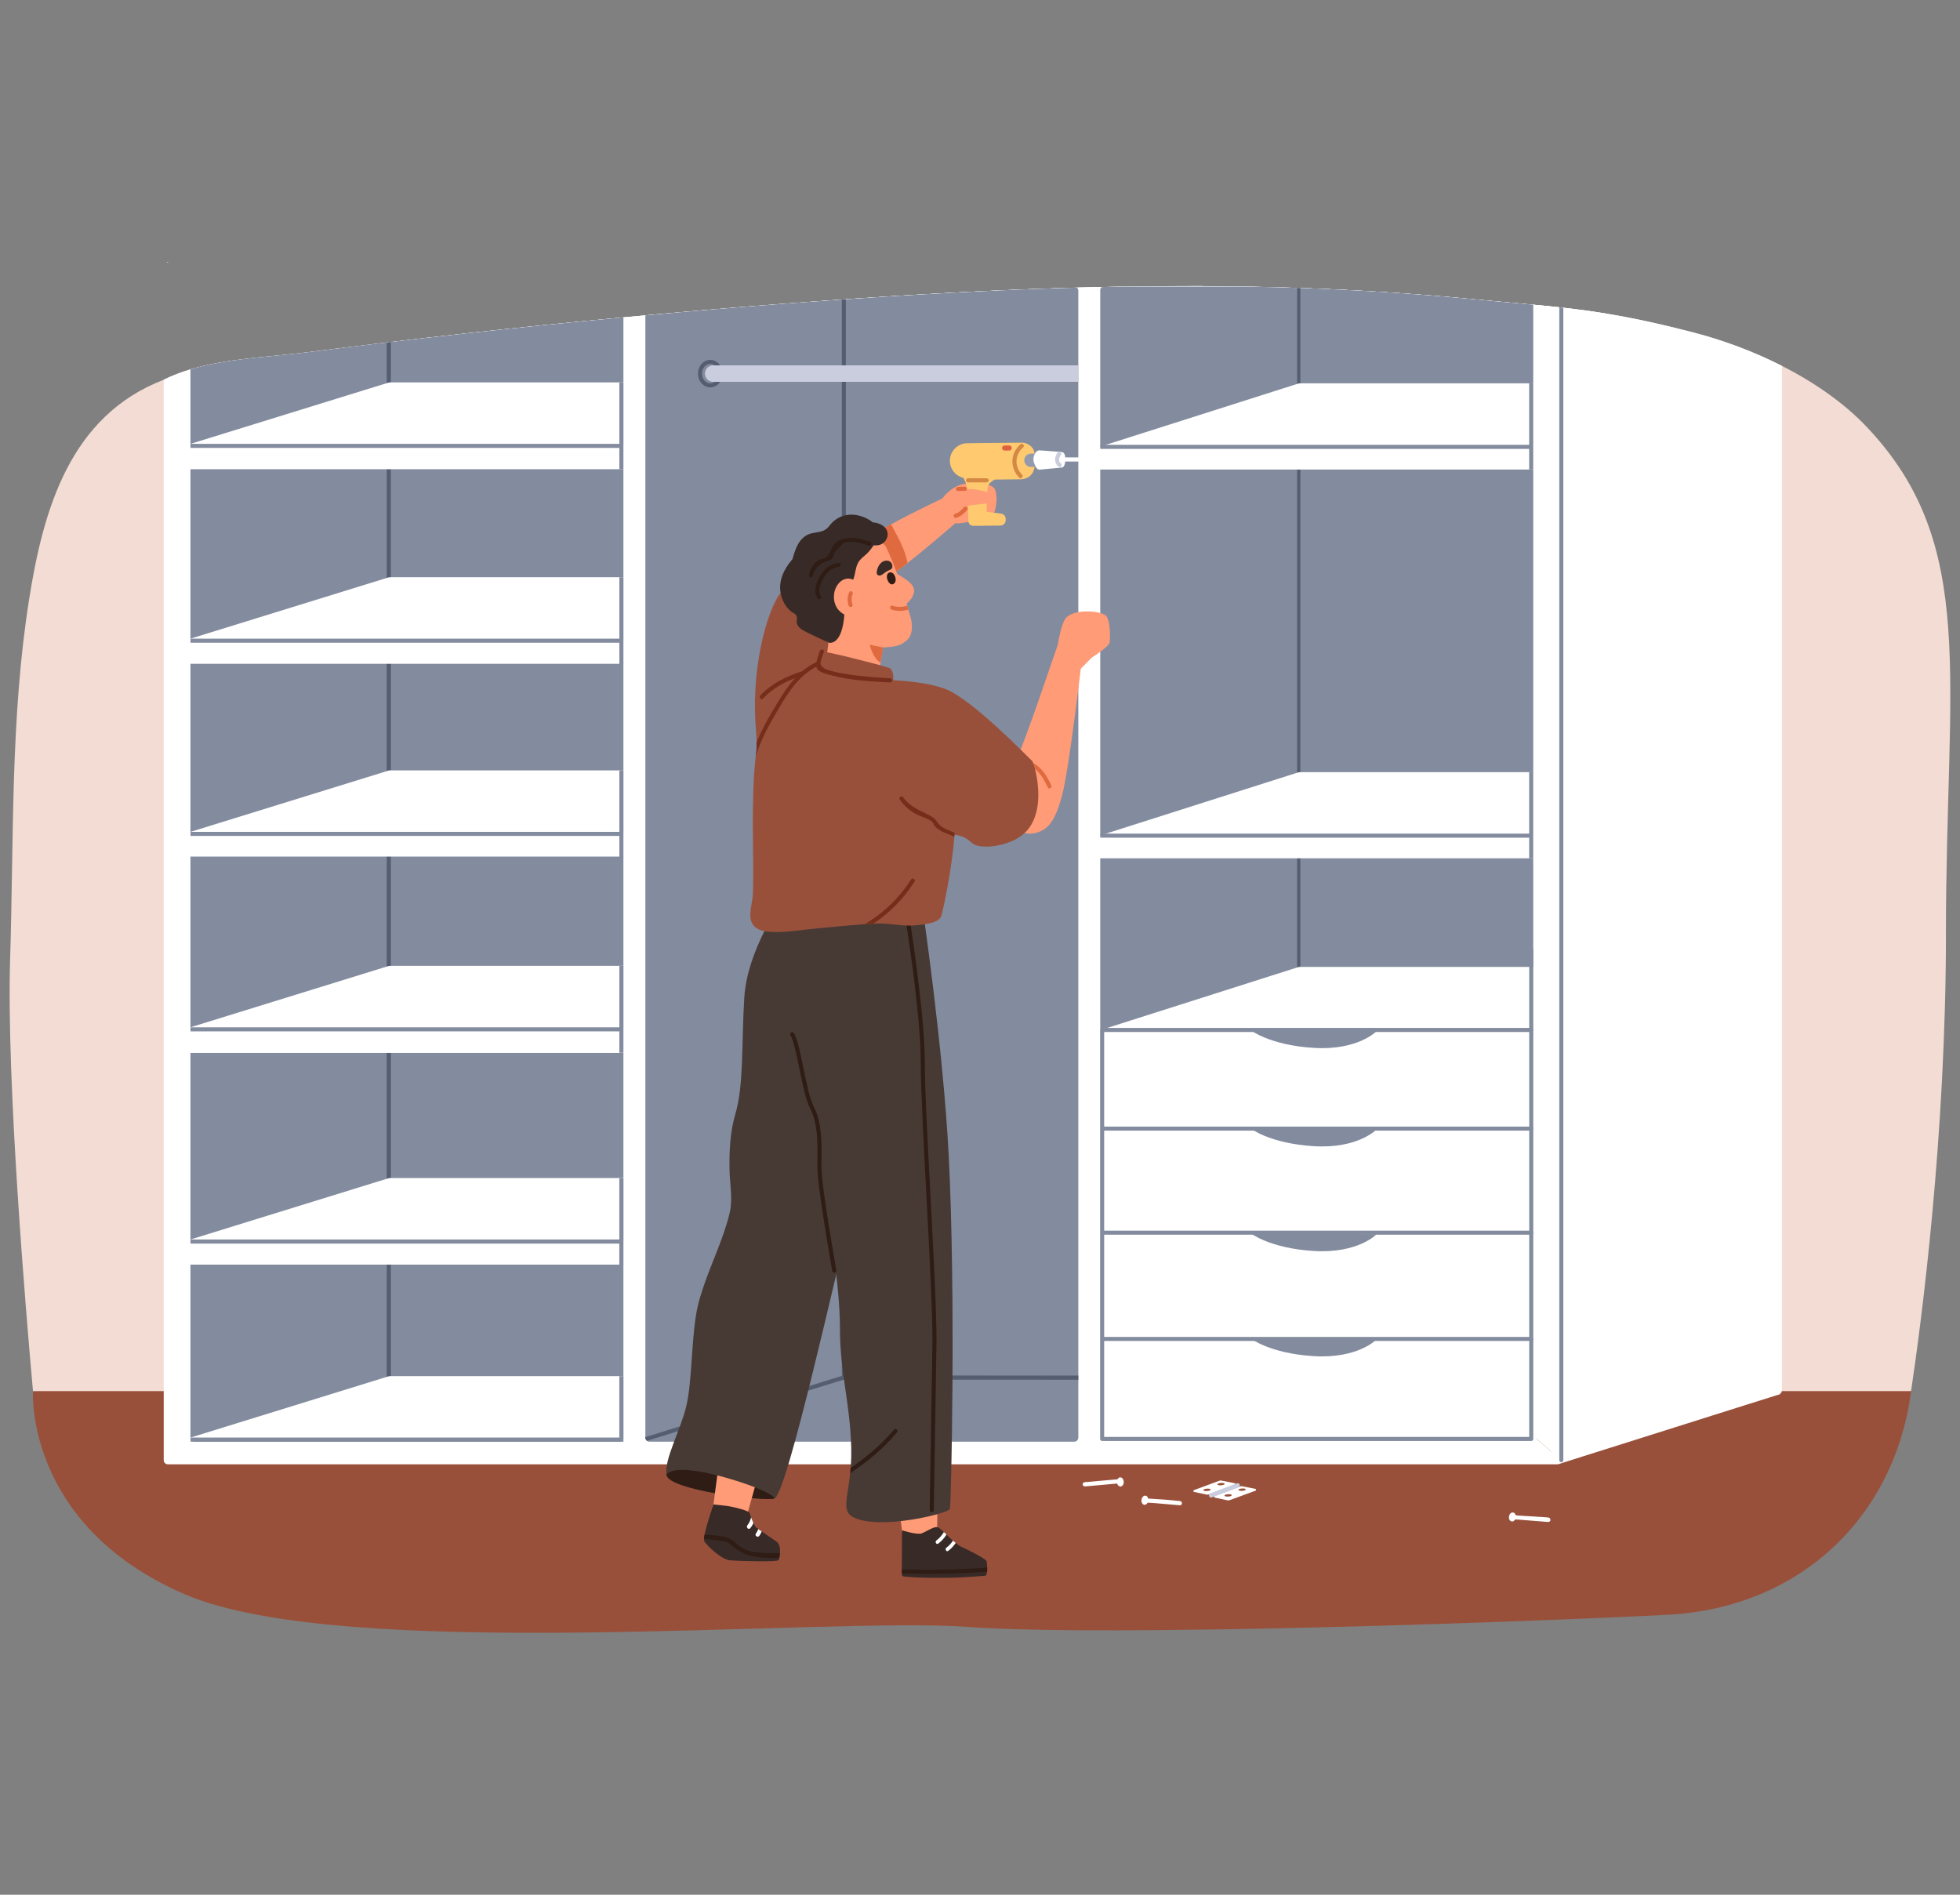 <?xml version="1.0" encoding="UTF-8"?>
<svg id="Layer_1" data-name="Layer 1" xmlns="http://www.w3.org/2000/svg" version="1.1" viewBox="0 0 600 580">
  <rect x="0" y="0" width="600" height="580" fill="#808080" stroke="none"/>
  <defs>
    <style>
      .cls-1 {
        fill: #473a35;
      }

      .cls-1, .cls-2, .cls-3, .cls-4, .cls-5, .cls-6, .cls-7, .cls-8, .cls-9, .cls-10, .cls-11, .cls-12, .cls-13, .cls-14, .cls-15, .cls-16 {
        stroke-width: 0px;
      }

      .cls-2 {
        fill: #752e1a;
      }

      .cls-3 {
        fill: #cacdde;
      }

      .cls-4 {
        fill: #382a26;
      }

      .cls-5 {
        fill: #99503a;
      }

      .cls-6 {
        fill: #2e1c15;
      }

      .cls-7 {
        fill: #838b9e;
      }

      .cls-8 {
        fill: #939aad;
      }

      .cls-9 {
        fill: #e0613f;
      }

      .cls-10 {
        fill: #e06a3f;
      }

      .cls-11 {
        fill: #f2dcd3;
      }

      .cls-12 {
        fill: #ff9b77;
      }

      .cls-13 {
        fill: #555e70;
      }

      .cls-14 {
        fill: #fff;
      }

      .cls-15 {
        fill: #ffca6f;
      }

      .cls-16 {
        fill: #d48844;
      }
    </style>
  </defs>
  <path class="cls-5" d="M10.1,425.84s-2.57,40.87,46.24,62.09c48.81,21.22,196.83,6.9,239.81,10.08,42.97,3.18,173.49-1.59,214.34-3.71,40.85-2.12,69.59-30.26,74.54-68.46,4.95-38.2-574.92,0-574.92,0Z"/>
  <path class="cls-11" d="M595.7,285.8c0,62.22-7.55,119.1-10.68,140.04H10.1c-2.2-24.38-8.16-95.17-7-132.26,1.15-36.67.05-73.49,5.77-109.86,4.37-27.8,12.53-56.41,41.23-67.47.01,0,.01-.01.02-.01,2.58-1.29,5.33-2.33,8.18-3.18,8.35-2.49,17.63-3.37,26.4-4.22h.01c3.28-.32,6.48-.64,9.55-1.03,7.79-.99,15.59-1.95,23.39-2.89.25-.03.49-.06.74-.09.42-.05.84-.1,1.26-.14,7.58-.9,15.18-1.77,22.76-2.61,16.13-1.78,32.27-3.43,48.43-4.93,2.24-.21,4.48-.42,6.72-.61,14.23-1.32,28.47-2.51,42.73-3.59,2.85-.22,5.7-.43,8.55-.63,3.57-.26,7.14-.51,10.72-.75,4.53-.32,9.05-.62,13.58-.9,2.53-.16,5.07-.31,7.6-.46,3.66-.22,7.31-.42,10.96-.61,2.31-.13,4.62-.24,6.94-.36,2.44-.11,4.89-.23,7.33-.34,2.91-.13,5.82-.25,8.72-.36.63-.02,1.26-.04,1.89-.07,3.23-.12,6.46-.22,9.69-.32,1.13-.04,2.26-.07,3.39-.1.43-.01.86-.03,1.29-.04.49-.01.98-.02,1.48-.03,1.54-.04,3.08-.08,4.62-.11.09,0,.18,0,.27,0,2.3-.05,4.6-.1,6.9-.13,3.37-.06,6.75-.1,10.12-.12,1.01-.02,2.02-.02,3.02-.02,3.39-.02,6.79-.03,10.19-.01,1.52.01,3.05.02,4.58.03,1.52,0,3.05.03,4.57.05,1.53.02,3.05.04,4.57.07h0c4.66.08,9.31.19,13.97.34,1.7.05,3.4.11,5.1.17,7.4.27,14.82.64,22.23,1.1,1.64.1,3.29.21,4.93.32,2.94.2,5.88.41,8.81.65,1.11.08,2.21.17,3.31.27,3.14.25,6.28.53,9.42.83,1.96.19,3.84.36,5.64.52.79.08,1.56.15,2.32.22l.72.06c.62.06,1.22.11,1.82.16,2.27.21,4.43.4,6.5.59.62.06,1.23.11,1.83.17.5.05.99.09,1.48.14.16.01.31.03.46.04,1.22.11,2.42.23,3.61.35,1.32.14,2.62.27,3.91.41.2.02.41.04.61.06.21.02.41.04.62.07,2.4.27,4.76.56,7.12.88.85.12,1.7.24,2.55.37,1.08.15,2.17.32,3.27.5,7.83,1.27,16.23,3.05,27.16,5.89,8.7,2.26,18,5.67,26.81,10.14,9.82,4.99,19.04,11.32,26.17,18.9,33.96,36.07,24.05,76.4,24.05,154.92Z"/>
  <g>
    <g>
      <g>
        <g>
          <path class="cls-14" d="M545.48,111.98v313.61c0,.08-.01.17-.03.25-.1.58-.61,1.01-1.23,1.01H118.91c-.62,0-1.12-.43-1.23-1.01-.02-.08-.03-.17-.03-.25V104.92c.25-.03.49-.06.74-.09.42-.05.84-.1,1.26-.14,7.58-.9,15.18-1.77,22.76-2.61,16.13-1.78,32.27-3.43,48.43-4.93,16.47-1.55,32.95-2.95,49.45-4.2,2.85-.22,5.7-.43,8.55-.63,3.57-.26,7.14-.51,10.72-.75,4.53-.32,9.05-.62,13.58-.9,2.53-.16,5.07-.31,7.6-.46,3.66-.22,7.31-.42,10.96-.61,2.31-.13,4.62-.24,6.94-.36,2.44-.11,4.89-.23,7.33-.34,2.91-.12,5.81-.24,8.72-.36.63-.02,1.26-.04,1.89-.07,3.23-.12,6.46-.22,9.69-.32,1.56-.05,3.12-.09,4.68-.14.49-.01.98-.02,1.48-.03,1.54-.04,3.08-.08,4.62-.11.09,0,.18,0,.27,0,2.3-.05,4.6-.1,6.9-.13,3.37-.06,6.75-.1,10.12-.12,1.01-.02,2.02-.02,3.02-.02,3.39-.02,6.79-.03,10.19-.01,1.52.01,3.05.02,4.58.03,1.52,0,3.05.03,4.57.05,1.53.02,3.05.04,4.57.07h0c4.66.08,9.31.19,13.97.34,1.7.05,3.4.11,5.1.17,7.4.27,14.82.64,22.23,1.1,1.64.1,3.29.21,4.93.32,2.94.2,5.88.41,8.81.65,1.11.08,2.21.17,3.31.27,3.14.25,6.28.53,9.42.83,1.96.19,3.84.36,5.64.52.79.07,1.56.14,2.32.22l.72.06c.62.06,1.22.11,1.82.16,2.27.21,4.43.4,6.5.59.62.06,1.23.12,1.83.17.5.05.99.09,1.48.14.16.01.31.03.46.04,1.23.12,2.43.23,3.61.35,1.32.14,2.62.27,3.91.41.2.02.41.04.61.06.21.02.41.04.62.07,2.4.27,4.76.56,7.12.88.85.12,1.7.24,2.55.37,1.08.15,2.17.32,3.27.5,7.83,1.27,16.23,3.05,27.16,5.89,8.7,2.26,18,5.67,26.81,10.14Z"/>
          <path class="cls-14" d="M544.97,426.75l-9.78,3.08-1.28.4-56.89,17.97s-8.02-13.9-11.26-21.35c-.7-1.59-1.17-2.87-1.32-3.67-.84-4.61,1.57-3.15,6.18-4.29,4.62-1.16,44.04-3.57,52.75-3.36,3.45.08,7.56,1.86,11.26,3.98.42.24.81.48,1.21.72,4.62,2.79,8.38,5.9,9.04,6.44.06.06.1.09.1.09Z"/>
          <g>
            <path class="cls-14" d="M51.38,80.18l.13.11-.55-.03c.13-.05.27-.08.42-.08Z"/>
            <path class="cls-14" d="M491.51,95.95l-15.02,10.24-227.65-13.87c66.86-4.88,133.3-7.26,200.21-.91,18.37,1.74,29.65,2.46,42.46,4.54Z"/>
          </g>
        </g>
        <g>
          <path class="cls-14" d="M51.51,80.29l-.55-.03c.13-.05.27-.08.42-.08l.13.11Z"/>
          <path class="cls-14" d="M477.95,446.99c0,.69-.56,1.25-1.25,1.25H51.38c-.69,0-1.26-.56-1.26-1.25V116.24c10.13-5.06,22.81-6.26,34.58-7.4l32.95,28.33,335.7,288.67,1.18,1.01,23.42,20.14Z"/>
        </g>
        <path class="cls-14" d="M477.95,94.13v352.86l-8.59-7.39-14.83-12.75-1.18-1.01-116.54-100.21L117.65,137.17l-32.94-28.33c3.28-.32,6.48-.64,9.55-1.03,7.79-.99,15.59-1.95,23.39-2.89.25-.03.49-.06.74-.09.42-.05.84-.1,1.26-.14,7.58-.9,15.18-1.77,22.76-2.61,16.13-1.78,32.27-3.43,48.43-4.93,16.47-1.55,32.95-2.95,49.45-4.2,2.85-.22,5.7-.43,8.55-.63,3.57-.26,7.14-.51,10.72-.75,4.53-.32,9.05-.62,13.58-.9,2.53-.16,5.07-.31,7.6-.46,3.66-.22,7.31-.42,10.96-.61,2.31-.13,4.62-.24,6.94-.36,2.44-.11,4.89-.23,7.33-.34,2.91-.13,5.82-.25,8.72-.36.63-.02,1.26-.04,1.89-.07,3.23-.12,6.46-.22,9.69-.32,1.56-.05,3.12-.09,4.68-.14.49-.01.98-.02,1.48-.03,1.54-.04,3.08-.08,4.62-.11.09,0,.18,0,.27,0,2.3-.05,4.6-.1,6.9-.13,3.37-.06,6.75-.1,10.12-.12,1.01-.02,2.02-.02,3.02-.02,3.39-.02,6.79-.03,10.19-.01,1.52.01,3.05.02,4.58.03,1.52,0,3.05.03,4.57.05,1.53.02,3.05.04,4.57.07h0c1.85.03,3.69.07,5.54.11.83.02,1.67.04,2.5.06,1.98.05,3.95.1,5.93.17,1.63.05,3.26.11,4.89.16,1.09.04,2.18.08,3.28.13,1.08.04,2.17.09,3.25.14,2.96.12,5.93.27,8.89.43,1.27.07,2.54.14,3.81.22,1.07.06,2.14.12,3.21.19,1.64.1,3.29.21,4.93.32,4.04.27,8.08.58,12.12.92,1.57.12,3.14.26,4.71.4,1.57.14,3.14.28,4.71.43,1.96.19,3.84.36,5.64.52.79.07,1.56.14,2.32.22.86.07,1.71.15,2.54.22.55.05,1.09.1,1.62.15,2.88.26,5.6.5,8.19.75.16.01.31.03.46.04,1.22.11,2.42.23,3.61.35,1.32.14,2.62.27,3.91.41.2.02.41.04.61.06Z"/>
        <path class="cls-7" d="M478.57,94.2v352.79c0,.34-.27.61-.62.61s-.61-.27-.61-.61V94.07c.41.04.82.08,1.23.13Z"/>
        <path class="cls-7" d="M190.84,97.15v342.92c0,.69-.55,1.25-1.26,1.25H59.56c-.28,0-.53-.08-.73-.24-.31-.22-.53-.6-.53-1.01V113.06c8.35-2.49,17.63-3.37,26.4-4.22,3.28-.32,6.49-.64,9.56-1.03,7.79-.99,15.59-1.95,23.39-2.89,8.25-.98,16.51-1.93,24.76-2.84,16.13-1.78,32.27-3.43,48.43-4.93Z"/>
        <g>
          <path class="cls-13" d="M119.65,104.69v13.79c-.43-.07-.86-.07-1.26.03v-13.68c.42-.05.84-.1,1.26-.14Z"/>
          <path class="cls-13" d="M119.57,177.7s.05.01.08.01v-34.81h-1.26v35.07c.37-.15.76-.25,1.18-.27Z"/>
          <path class="cls-13" d="M119.65,296.75v-37.94c-.42.09-.84.18-1.26.27v38.08c.35-.26.76-.41,1.26-.41Z"/>
          <path class="cls-13" d="M119.65,361.77v-42.79c-.42.08-.84.17-1.26.25v42.49c.42,0,.84,0,1.26.05Z"/>
          <path class="cls-13" d="M118.39,383.64v37.97c0,.35.28.63.63.63s.63-.28.63-.63v-37.94c-.42,0-.84,0-1.26-.03Z"/>
          <path class="cls-13" d="M119.65,235.84v-35c-.41.06-.83.1-1.26.11v35.16c.36-.37.84-.43,1.26-.27Z"/>
        </g>
        <path class="cls-7" d="M330.1,88.99v351.08c0,.69-.57,1.25-1.26,1.25h-130.02c-.29,0-.57-.1-.77-.26-.3-.23-.49-.59-.49-.99V96.54c14.23-1.32,28.47-2.51,42.73-3.59,2.85-.22,5.7-.43,8.55-.63,2.95-.22,5.91-.42,8.87-.62.41-.03.82-.06,1.23-.09.21-.01.41-.03.62-.04,4.53-.32,9.05-.62,13.58-.9,2.53-.16,5.07-.31,7.6-.46,3.66-.22,7.31-.42,10.96-.61,2.31-.13,4.62-.24,6.94-.36,2.44-.11,4.89-.23,7.33-.34,2.91-.13,5.82-.25,8.72-.36.63-.02,1.26-.04,1.89-.07,3.23-.12,6.46-.22,9.69-.32,1.13-.04,2.26-.07,3.39-.1.27.22.44.56.44.94Z"/>
        <path class="cls-13" d="M217.43,118.58c-2.08,0-3.76-1.89-3.76-4.21s1.69-4.21,3.76-4.21,3.76,1.89,3.76,4.21-1.69,4.21-3.76,4.21ZM217.43,111.4c-1.39,0-2.53,1.33-2.53,2.97s1.13,2.97,2.53,2.97,2.53-1.33,2.53-2.97-1.13-2.97-2.53-2.97Z"/>
        <path class="cls-7" d="M469.36,93.27v347.05c0,.56-.45,1-1,1h-130.55c-.55,0-1-.44-1-1V88.73c0-.37.21-.7.51-.87,2.3-.05,4.6-.1,6.9-.13h37.06c1.85.03,3.69.07,5.54.11.83.02,1.67.04,2.5.06,1.98.05,3.95.1,5.93.17.61.02,1.21.04,1.82.06.33.01.67.02,1,.03.69.03,1.38.05,2.07.07,1.09.04,2.18.08,3.28.13,1.08.04,2.17.09,3.25.14,2.96.12,5.93.27,8.89.43,1.27.07,2.54.14,3.81.22,1.07.06,2.14.12,3.21.19,1.64.1,3.29.21,4.93.32,4.04.27,8.08.58,12.12.92,1.57.12,3.14.26,4.71.4,1.57.14,3.14.28,4.71.43,1.96.19,3.84.36,5.64.52.79.07,1.56.14,2.32.22.86.07,1.71.15,2.54.22.54.05,1.08.1,1.62.15,2.88.26,5.6.5,8.19.75Z"/>
        <g>
          <rect class="cls-14" x="120.7" y="72.53" width="6.92" height="135.27" transform="translate(264.32 16.01) rotate(90)"/>
          <rect class="cls-14" x="120.7" y="132.09" width="6.92" height="135.27" transform="translate(323.88 75.57) rotate(90)"/>
          <rect class="cls-14" x="120.7" y="251.21" width="6.92" height="135.27" transform="translate(443 194.69) rotate(90)"/>
          <rect class="cls-14" x="120.7" y="316.01" width="6.92" height="135.27" transform="translate(507.8 259.49) rotate(90)"/>
        </g>
        <g>
          <path class="cls-13" d="M330.1,421.09v1.26l-71.81-.04h-.1c-.35,0-.63-.28-.63-.63,0-.26.15-.49.38-.58.03-.01.05-.03.06-.03.06-.03.13-.03.19-.03l71.91.04Z"/>
          <path class="cls-13" d="M258.36,422.28s-.04.01-.08.03c-2.15.67-48.48,15.06-60.24,18.75-.3-.23-.49-.59-.49-.99v-.15c11.24-3.54,54.56-17,60.37-18.81.03-.01.05-.03.06-.03.06-.03.13-.03.19-.03.28,0,.5.18.59.44.11.34-.08.69-.42.79Z"/>
        </g>
        <path class="cls-13" d="M258.94,91.61v329.69h-1.23V91.7c.41-.03.82-.06,1.23-.09Z"/>
        <path class="cls-3" d="M330.1,111.85v5.03h-111.78c-1.4,0-2.52-1.13-2.52-2.52s1.12-2.52,2.52-2.52h111.78Z"/>
        <g>
          <path class="cls-13" d="M469.35,421.09v1.26l-71.81-.04h-.1c-.35,0-.63-.28-.63-.63,0-.26.15-.49.38-.58.03-.01.05-.03.06-.03.06-.03.13-.03.19-.03l71.91.04Z"/>
          <path class="cls-13" d="M397.61,422.28s-.04.01-.08.03c-2.15.67-48.48,15.06-60.24,18.75-.3-.23-.49-.59-.49-.99v-.15c11.24-3.54,54.56-17,60.37-18.81.03-.01.05-.03.06-.03.06-.03.13-.03.19-.03.28,0,.5.18.59.44.11.34-.08.69-.42.79Z"/>
        </g>
        <path class="cls-13" d="M398.07,88.16v333.14h-1V88.13c.33.01.67.02,1,.03Z"/>
        <path class="cls-14" d="M336.6,315.41l60.84-19.37c.13-.04.26-.06.39-.06h71.63v19.4l-132.86.03Z"/>
        <rect class="cls-14" x="338.75" y="311.66" width="127.83" height="135.27" transform="translate(781.96 -23.37) rotate(90)"/>
        <path class="cls-7" d="M468.75,441.1h-131.36c-.34,0-.62-.28-.62-.62v-125.1c0-.34.28-.62.62-.62s.62.28.62.62v124.48h130.12v-149.12c0-.34.28-.62.62-.62s.62.28.62.62v149.74c0,.34-.28.62-.62.62Z"/>
        <path class="cls-7" d="M468.73,315.9h-130.76c-.34,0-.62-.28-.62-.62s.28-.62.62-.62h130.76c.34,0,.62.28.62.62s-.28.62-.62.62Z"/>
        <g>
          <path class="cls-7" d="M468.73,346.1h-130.76c-.34,0-.62-.28-.62-.62s.28-.62.62-.62h130.76c.34,0,.62.28.62.62s-.28.62-.62.62Z"/>
          <path class="cls-7" d="M468.73,377.96h-130.76c-.34,0-.62-.28-.62-.62s.28-.62.62-.62h130.76c.34,0,.62.28.62.62s-.28.62-.62.62Z"/>
          <path class="cls-7" d="M468.73,410.48h-130.76c-.34,0-.62-.28-.62-.62s.28-.62.62-.62h130.76c.34,0,.62.28.62.62s-.28.62-.62.62Z"/>
        </g>
        <path class="cls-7" d="M382.85,315.33s5.82,4.62,19.35,5.44c13.53.82,19.19-5.11,19.19-5.11l-38.54-.33Z"/>
        <path class="cls-7" d="M382.85,345.42s5.82,4.62,19.35,5.44c13.53.82,19.19-5.11,19.19-5.11l-38.54-.33Z"/>
        <path class="cls-7" d="M382.85,377.5s5.82,4.62,19.35,5.44c13.53.82,19.19-5.11,19.19-5.11l-38.54-.33Z"/>
        <path class="cls-7" d="M382.85,409.69s5.82,4.62,19.35,5.44c13.53.82,19.19-5.11,19.19-5.11l-38.54-.33Z"/>
        <g>
          <path class="cls-14" d="M336.6,255.8l60.84-19.37c.13-.04.26-.06.39-.06h71.63v19.4l-132.86.03Z"/>
          <polygon class="cls-14" points="335.55 262.74 335.55 255.82 470.88 255.35 470.82 262.74 335.55 262.74"/>
          <rect class="cls-7" x="468.11" y="236.37" width="1.24" height="26.37"/>
          <rect class="cls-7" x="336.82" y="255.18" width="131.8" height="1.24"/>
        </g>
        <g>
          <path class="cls-14" d="M56.86,379.87l62.01-19.18c.18-.03.36-.05.54-.08h71.55v19.4l-134.09-.14Z"/>
          <polygon class="cls-14" points="57.05 386.99 57.05 380.07 192.37 379.6 192.32 386.99 57.05 386.99"/>
          <rect class="cls-7" x="189.59" y="360.62" width="1.26" height="26.6"/>
          <rect class="cls-7" x="58.32" y="379.42" width="131.8" height="1.26"/>
        </g>
        <g>
          <path class="cls-14" d="M56.86,314.91l62.01-19.18c.18-.03.36-.05.54-.08h71.55v19.4l-134.09-.14Z"/>
          <polygon class="cls-14" points="57.05 322.03 57.05 315.11 192.37 314.64 192.32 322.03 57.05 322.03"/>
          <rect class="cls-7" x="189.6" y="295.66" width="1.24" height="26.6"/>
          <rect class="cls-7" x="58.32" y="314.47" width="131.8" height="1.24"/>
        </g>
        <g>
          <path class="cls-14" d="M56.86,255.09l62.01-19.18c.18-.03.36-.05.54-.08h71.55v19.4l-134.09-.14Z"/>
          <polygon class="cls-14" points="57.05 262.21 57.05 255.28 192.37 254.81 192.32 262.21 57.05 262.21"/>
          <rect class="cls-7" x="189.6" y="235.83" width="1.24" height="26.6"/>
          <rect class="cls-7" x="58.32" y="254.64" width="131.8" height="1.24"/>
        </g>
        <g>
          <path class="cls-14" d="M56.86,195.95l62.01-19.18c.18-.03.36-.05.54-.08h71.55v19.4l-134.09-.14Z"/>
          <polygon class="cls-14" points="57.05 203.06 57.05 196.14 192.37 195.67 192.32 203.06 57.05 203.06"/>
          <rect class="cls-7" x="189.6" y="176.69" width="1.24" height="26.6"/>
          <rect class="cls-7" x="58.32" y="195.5" width="131.8" height="1.24"/>
        </g>
        <g>
          <path class="cls-14" d="M56.86,136.32l62.01-19.18c.18-.03.36-.05.54-.08h71.55v19.4l-134.09-.14Z"/>
          <polygon class="cls-14" points="57.05 143.44 57.05 136.52 192.37 136.04 192.32 143.44 57.05 143.44"/>
          <rect class="cls-7" x="189.6" y="117.06" width="1.24" height="26.6"/>
          <rect class="cls-7" x="58.32" y="135.87" width="131.8" height="1.24"/>
        </g>
        <g>
          <path class="cls-14" d="M336.6,136.78l60.84-19.37c.13-.04.26-.06.39-.06h71.63v19.4l-132.86.03Z"/>
          <polygon class="cls-14" points="335.55 143.73 335.55 136.81 470.88 136.33 470.82 143.73 335.55 143.73"/>
          <rect class="cls-7" x="468.11" y="117.35" width="1.24" height="26.37"/>
          <rect class="cls-7" x="336.82" y="136.17" width="131.8" height="1.24"/>
        </g>
        <g>
          <path class="cls-14" d="M56.86,440.51l62.01-19.18c.18-.03.36-.05.54-.08h71.55v19.4l-134.09-.14Z"/>
          <rect class="cls-7" x="189.59" y="421.25" width="1.26" height="20.07"/>
          <rect class="cls-7" x="58.32" y="440.05" width="131.8" height="1.26"/>
        </g>
      </g>
      <path class="cls-12" d="M293.37,159.38s-10.36,8.96-15.56,12.98c-.75.58-1.51,1.17-2.27,1.75-.74.58-1.48,1.15-2.24,1.72-5.8,4.44-11.66,8.83-17.83,12.77-2.39,1.51-4.86,2.98-7.6,3.71-2.73.72-5.51.05-7.57-1.89-4.38-4.11-.55-11.73,4.24-15.35,3.36-2.55,6.95-3.49,10.75-5.32,2.82-1.36,6.78-3.45,11-5.71h0c2.13-1.16,4.33-2.35,6.47-3.52,8.02-4.39,16.84-8.45,16.84-8.45l3.77,7.31Z"/>
      <path class="cls-10" d="M272.76,160.51c-2.14,1.17-4.34,2.37-6.47,3.51h0c-.42,1.33-.54,2.77-.39,4.23.47,4.35,3.71,6.05,7.41,7.58.75-.58,1.5-1.15,2.24-1.72.76-.58,1.51-1.17,2.27-1.75-.68-3.99-2.97-8.1-5.06-11.84Z"/>
      <g>
        <polygon class="cls-12" points="273.76 450.06 276.23 469.33 280.64 475.52 286.84 469.98 287.16 451.07 273.76 450.06"/>
        <path class="cls-4" d="M302.2,479.84c.01.43,0,.87-.04,1.26-.08.7-.25,1.26-.62,1.26-.44,0-5.23.49-10.14.6-5.89.14-12.08-.1-12.96-.23-1.62-.19-2.32.04-2.35-.79v-.3c-.01-.28-.01-.72-.01-1.26-.01-3.59.05-11.94.05-11.94,0,0,4.71,1.51,6.1.91,1.4-.57,3.52-2.01,4.67-1.9.4.05,1.13.68,2.05,1.54.25.25.52.5.79.77.13.11.25.24.36.36.16.18.35.34.54.52.09.08.18.16.28.24.04.06.11.11.16.16.18.18.38.36.58.52.03.03.04.05.06.06.26.25.54.48.81.68.01.01.01.03.03.03.19.16.38.3.55.43.1.09.2.15.3.21.24.18.47.31.69.43.1.05.19.1.29.14.03.01.04.03.06.04.2.09.42.18.63.28.36.18.76.36,1.15.55,2.59,1.28,5.69,2.99,5.79,3.5.05.25.15,1.08.18,1.95Z"/>
        <path class="cls-14" d="M289.75,469.75c-.68,1.04-1.49,2-2.52,2.76-.58.43-1.13-.53-.57-.96.93-.69,1.68-1.58,2.29-2.57.26.24.52.5.8.77Z"/>
        <path class="cls-14" d="M292.57,472.32c-.63.91-1.38,1.73-2.29,2.41-.58.43-1.13-.53-.57-.96.8-.59,1.46-1.33,2.02-2.17.27.26.53.48.8.69.01.01.02.02.03.02Z"/>
      </g>
      <path class="cls-1" d="M290.78,461.93c-.42,1.31-20.91,6.46-29.26,2.67-4.01-1.81-2.1-5.47-1.26-13.63.05-.53.1-1.06.14-1.62.15-1.84.23-3.88.18-6.14-.33-13.78-3.46-22.95-3.46-36.81,0-14.79-3.99-35.11-6.29-45.61-2.3-10.51-2.08-27.57-4.04-46.61-1.98-19.03.33-38.06.33-38.06l35.17.99s6.41,43.02,8.14,76.78c2.16,42.08.77,106.72.35,108.04Z"/>
      <path class="cls-6" d="M285.22,462.91h-.01c-.34,0-.61-.29-.61-.63,0-.36.63-36.24.84-51.17.11-7.87-.88-26.65-1.83-44.81-.89-17.04-1.74-33.13-1.74-40.75,0-15.71-4.77-44.91-4.81-45.2-.06-.34.17-.66.51-.71.33-.06.65.17.71.51.05.29,4.83,29.59,4.83,45.4,0,7.59.84,23.67,1.74,40.69.95,18.18,1.94,36.98,1.83,44.89-.21,14.93-.83,50.81-.84,51.17,0,.34-.28.61-.62.61Z"/>
      <path class="cls-1" d="M260.78,370.55c-3.94,14.45-19.83,87.29-23.77,88.18h-.03c-4.01.86-31.96-2.64-32.91-7.13-.01-.08-.03-.16-.04-.25-.68-4.71,4.05-12.89,5.99-20.63,1.96-7.88,1.55-21.63,3.51-30.6.45-2.03,1.07-4,1.72-5.96,2.55-7.65,6.28-15.09,8.13-22.94.99-4.2.03-8.76-.05-13.02-.11-5.75.15-11.61,1.77-17.16,2.63-8.97,1.86-20.94,2.74-35.6.88-14.66,11.32-29.09,11.32-29.09l16.35-2.47s9.19,82.26,5.25,96.69Z"/>
      <path class="cls-5" d="M295.35,231.33c-.33,4.3-2.4,13.15-3.12,23.61-.03.4-.05.79-.09,1.2-.69,9.55-3.35,22.13-3.98,24.22-.72,2.37-5.96,2.68-7.85,2.88-2.82.28-5.61-.18-8.41-.43-1.55-.13-3.07-.13-4.59-.05-.88.03-1.77.09-2.66.15-.45.04-.92.06-1.37.1-4.54.33-9.07.82-13.61,1.23-4.04.36-8.03,1.09-12.09,1.07-1.8-.01-3.88-.08-5.51-.91-4.08-2.09-1.7-7.47-1.59-10.76.4-10.81-.74-28.53.88-42.28.05-.49.11-.97.18-1.45.13-.92.06-1.81.05-2.64v-.33c-.01-2.04-.3-4.86-.36-6.15-1.06-18.66,4.4-36.91,8.91-40.58s12.9,3.15,12.9,3.15l9.87,22.01.64,1.41.4.91s18.66,2.73,23.48,5.25c4.83,2.52,8.56,10.02,7.93,18.4Z"/>
      <g>
        <g>
          <path class="cls-4" d="M254.24,196.09s-.05-.04-.08-.07c-.66-9.58-1.55-19.32-6.29-27.86.38-.27.75-.52,1.12-.75.67-.42.03-1.46-.64-1.04-5.73,3.58-11.86,10.29-8.65,17.53.57,1.28,1.41,2.45,2.52,3.31.46.35,1.07.56,1.43,1.03.49.64.24,1.28.24,2.03-.01,1.29,1.1,2.22,2.15,2.79,1.93,1.05,7.6,3.65,7.6,3.65,0,0,.22.52.54.28.3-.23.35-.64.06-.9Z"/>
          <path class="cls-12" d="M270.65,195.86l-.35,2.33h-.01s-.06.46-.06.46l-.09.55-.22,1.38-.17.95-.16,1.09-.04.25-.02.14-.04.24-.03.16v.03s-.26,1.62-.26,1.62l-.02.14c-.06.54-.19,1.05-.34,1.53-1.84,5.75-9.8,7.93-13.91,3.05-1.6-1.89-2.34-4.41-2.02-6.93l.22-2.21v-.17s.67-5.26.67-5.26l.12-.97.23-1.95.63-6.88.3.57,2.51,4.81,1.59,1.45.23.07,2.52.78,1.39.47,2.72.87.53.18.92.31,2.5.8.69.13Z"/>
          <path class="cls-12" d="M277.63,195.97c-1.9,1.72-3.65,2.04-7.21,2.21-.39.02-2.44.74-2.85.75-.21.03-.4.02-.61.03-5.07-.03-10.67.75-13.32-2.25-3.51-3.96-10.24-13.83-10.48-20.53-.22-6.73,12.19-14.31,19.29-13.47,7.05.85,8.95,5.06,8.95,5.06.55,1.21,1.02,2.25,1.43,3.24.32.76.62,1.48.91,2.21.68,1.75,1.27,3.49,2.07,5.9.7,2.09,1.32,4.21,1.92,6.32.07.22.12.45.19.67l.03.07c.04.15.08.3.13.45.03.13.07.26.11.39.16.56.34,1.12.5,1.69.23.8.41,1.71.46,2.62.1,1.72-.24,3.5-1.51,4.64Z"/>
          <path class="cls-12" d="M273.84,175.13c.05.26,1.4.9,1.62,1.05,1.55,1.05,4.06,2.28,4.34,4.35.21,1.63-1.27,3.6-2.57,4.47-.33.22-1.41-.08-1.46-.4,0,0-1.92-9.47-1.92-9.47Z"/>
          <path class="cls-6" d="M273.95,176.36c-.13-.32-.31-.63-.57-.85-.33-.28-.82-.41-1.21-.23-.28.12-.49.38-.59.67-.1.29-.11.6-.07.91.12.89.97,2.6,2.1,1.83.31-.21.5-.58.56-.95.06-.37-.01-.76-.12-1.12-.03-.08-.06-.17-.09-.25Z"/>
          <path class="cls-10" d="M270.3,198.19l-.06.46-.09.55-.22,1.38-.17.95-.16,1.09-.04.25c-2.37-1.39-3.32-5.49-3.32-5.49l4.06.8Z"/>
          <path class="cls-4" d="M267.77,162.47c-2.5-1.14-5.27-1.16-7.95-.82-5.47.68-10.7,3.14-14.69,6.96-9.6,9.2,1.53,20.8,8.43,28.03.23.24,4.32,1.17,4.94-8.87.08-1.33,1.11-3.98,1.24-5.3.09-.94.22-1.9.31-2.86.47-.73.88-1.49,1.19-2.31.59-1.57.6-3.21,1.29-4.73.72-1.58,2.15-2.3,3.32-3.58.83-.91,1.53-1.9,2.14-2.96.08-.04.15-.09.2-.19.94-1.71,1.57-2.46-.42-3.36Z"/>
          <path class="cls-12" d="M262.95,179.43c.02-.1.01-.2-.05-.31-1.25-2.31-4.09-2.69-5.93-.8-2.12,2.19-2.27,5.99-.34,8.33,1.37,1.66,4.59,3.2,6.17,1.01,1.46-2.02,1.72-6.12.15-8.24Z"/>
        </g>
        <path class="cls-4" d="M273.16,173.58c.1-.56-.17-1.25-.56-1.57-.59-.48-1.47-.51-2.16-.2s-1.22.93-1.56,1.61c-.23.46-.39.96-.47,1.47-.06.38-.05.81.22,1.08.25.24.64.26.97.15.33-.11.6-.33.88-.54.38-.28.8-.58,1.23-.82.39-.22.93-.34,1.23-.68.13-.14.2-.32.24-.51Z"/>
        <path class="cls-10" d="M278.07,186.63c-1.69.42-3.43.57-5.16-.04-.74-.25-.45-1.45.3-1.18,1.53.53,3.03.41,4.51.03.07.22.12.45.19.67l.03.07c.04.15.08.3.13.45Z"/>
        <path class="cls-10" d="M259.95,181.29c-.56,1.34-.64,2.74-.15,4.11.26.74,1.44.39,1.17-.35-.37-1.04-.39-2.13.04-3.17.3-.72-.77-1.32-1.07-.59Z"/>
        <path class="cls-4" d="M270.23,160.91c-1-.67-2.01-.96-3.01-.99-3.73-2.9-9.07-3.51-12.62.19-.5.52-.92,1.2-1.47,1.67-1.35,1.15-2.94,1.08-4.57,1.45-4.18.96-5.25,5.3-6.22,8.9-.2.74.92,1.04,1.16.35,4.03-.93,7.75-2.55,11.14-4.81.49.37,1.11.61,1.79.67,1.41.13,2.78-.48,4.06-.97,1.11-.43,2.11-.99,3.35-1.06.52-.03,1.05.02,1.58.08,1.94.8,4.33.99,5.7-.94,1.12-1.59.68-3.49-.89-4.55Z"/>
        <path class="cls-6" d="M266.46,165.92c-3.24-1.34-8.98-2.31-11.37,1.06-.79,1.12-.97,2.83-2.19,3.63-.66.43-1.65.48-2.37.93-1.61,1.02-2.5,2.63-2.88,4.45-.16.77,1.03,1.07,1.19.3.5-2.41,1.89-3.62,4.05-4.41.73-.27,1.39-.37,1.91-.99.21-.25.25-.62.43-.88.12-.29.19-.59.21-.9.89-.94,1.78-1.88,2.68-2.82,2.01-1.01,5.91-.05,7.74.71.72.3,1.32-.77.59-1.07Z"/>
        <path class="cls-6" d="M256.74,172.31c-2.65.25-4.55,1.91-5.78,4.19-1.1,2.03-2.07,4.54-.7,6.65.43.66,1.47.02,1.04-.64-1.09-1.68-.14-3.83.73-5.41,1.03-1.86,2.52-3.36,4.74-3.57.78-.07.76-1.3-.03-1.22Z"/>
      </g>
      <path class="cls-5" d="M248.73,203.92s1.99-4.19,2.62-4.51,18.56,4.19,20.76,5.03,1.15,5.77.73,7.65c-.42,1.89,1.47,3.88-4.51,4.93-5.98,1.05-8.28,1.05-13.21-.73-4.93-1.78-6.4-1.15-6.71-3.46-.31-2.31.31-8.91.31-8.91Z"/>
      <path class="cls-12" d="M324.91,194.49c-.38.25-8.6,25.43-12.61,35.31-1.59,3.91-3.61,7.01-4.39,11.16-1.11,5.9,1.16,14.11,7.17,14.22,2.83.05,5.34-1.32,6.88-3.7,1.54-2.37,2.39-5.12,3.13-7.85,2.18-7.96,5.87-39.91,5.87-39.91l.63-6.68s-2.86.56-6.01.75c-.31.02-.63.04-.91.18-.03.02.27-3.51.24-3.49Z"/>
      <path class="cls-10" d="M321.81,240.39c-1.45-3.21-3.42-6.21-6.88-7.43-.77-.27-1.09.95-.33,1.21,3.13,1.1,4.83,3.98,6.13,6.85.33.74,1.42.1,1.09-.64Z"/>
      <path class="cls-5" d="M266.4,208.06s14.63-.31,22.96,2.83c8.34,3.15,25.95,21.55,26.58,22.02s5.24,15.62-2.62,22.39c-4.54,3.91-13.58,4.98-15.94,2.62s-5.8-2.95-10.2-2.17c-4.4.79-6,1.54-9.15-2.55-3.15-4.09-13.06-15.26-13.53-18.56s1.89-26.58,1.89-26.58Z"/>
      <path class="cls-12" d="M322.76,207.06s.95-15.47,3.77-18.14c2.83-2.67,10.93-1.89,12.16-.31s1.24,6.76.97,8.1c-.27,1.34-5.44,4.59-5.44,4.59l-4.69,4.74-6.78,1.02Z"/>
      <path class="cls-2" d="M292.23,254.94c-.03.4-.05.79-.09,1.2-1.82-.88-3.84-1.35-5.45-2.71-1.38-1.17-.42-1.34-1.97-2.31-1.26-.78-2.73-1.13-4.05-1.79-2.16-1.07-3.86-2.67-5.27-4.61-.47-.65.62-1.28,1.09-.63,2.26,3.12,5.23,3.94,8.43,5.7,2.34,1.3,1.68,2.45,4.04,3.69,1.17.6,2.24.99,3.26,1.45Z"/>
      <path class="cls-12" d="M288.29,152.85s2.36-3.67,6.42-4.64c3.06-.73,7.55-.39,9.28.87,1.73,1.26,1.1,7.16.08,8.18s-9.39,3.25-11.46,2.91-5.37-2.12-5.37-2.12l1.05-5.19Z"/>
      <g>
        <path class="cls-15" d="M316.61,138.36c-.35-1.87-2.38-2.88-3.77-2.86l-16.28.16c-.08,0-.16.02-.24.03-.07,0-.14-.02-.21-.02-2.97.03-5.36,2.46-5.33,5.44.02,2.52,1.78,4.6,4.13,5.16.43.75,1.1,2.12,1.18,3.64.09,1.78.27,6.4.35,9.62.02.8.68,1.43,1.48,1.43h1.07s7.25-.08,7.25-.08c.9,0,1.63-.75,1.62-1.65v-.41c-.01-.82-.63-1.51-1.44-1.61l-4.37-.54c.01-3.16.09-6.68.37-7.77.22-.87,1.14-1.58,2.04-2.1l7.96-.08c1.39-.01,3.32-.71,3.97-2.58.76-2.2.6-3.91.25-5.78Z"/>
        <g>
          <path class="cls-9" d="M308.96,137.92h-1.41c-.43.02-.78-.33-.79-.76h0c0-.43.34-.78.77-.79h1.41c.43-.02.78.33.79.76h0c0,.43-.34.78-.77.79Z"/>
          <path class="cls-16" d="M312.34,136.03c-3.1,2.76-3.22,7.22-.34,10.18.57.58,1.45-.31.89-.89-2.43-2.5-2.24-6.11.34-8.4.61-.54-.29-1.43-.89-.89Z"/>
          <path class="cls-16" d="M302.05,146.4h-5.71c-.81,0-.81,1.26,0,1.26h5.71c.81,0,.81-1.26,0-1.26Z"/>
        </g>
        <path class="cls-8" d="M317.67,142.93l-2.05.02c-1.13.01-2.05-.9-2.07-2.03h0c-.01-1.13.9-2.05,2.03-2.07l2.05-.02c1.13-.01,2.05.9,2.07,2.03h0c.01,1.13-.9,2.05-2.03,2.07Z"/>
        <path class="cls-14" d="M326.01,139.4c-.15-.56-.46-1-1.09-1.05-.04,0-.51-.04-.51-.04l-.81-.06-5.37-.39c-.28-.02-.49.05-.66.17-.09.02-.18.07-.27.16-.91,1.02-1.23,2.51-.65,3.78.32.7.68,1.87,1.64,1.79l5.36-.5.8-.07.51-.05c.81-.07,1.01-.97,1.09-1.64.06-.53.14-1.41-.05-2.11Z"/>
        <path class="cls-3" d="M324.73,141.83c-.88-.67-.47-1.86.05-2.6.46-.67-.63-1.3-1.09-.64-.97,1.4-1.02,3.23.4,4.33.64.49,1.27-.6.63-1.09Z"/>
        <path class="cls-14" d="M335.02,140.02h-9.28c-.81,0-.81,1.26,0,1.26h9.28c.81,0,.81-1.26,0-1.26Z"/>
      </g>
      <path class="cls-12" d="M289.76,151.51s5.03-2.2,8.57-1.73c3.54.47,5.43,1.26,5.43,2.67s-.55,1.65-5.27,2.04c-4.54.38-7.55,2.67-7.63,2.44-.08-.24-1.1-5.43-1.1-5.43Z"/>
      <path class="cls-10" d="M295.15,155.25c-.79.85-1.62,1.71-2.77,2.04-.78.22-.45,1.43.33,1.21,1.37-.39,2.39-1.34,3.33-2.36.55-.59-.34-1.48-.89-.89Z"/>
      <path class="cls-10" d="M295.38,149c-.71-.02-1.42,0-2.12.04-.8.05-.81,1.31,0,1.26.71-.04,1.41-.06,2.12-.04.81.02.81-1.24,0-1.26Z"/>
      <path class="cls-2" d="M272.53,207.63c-4.38-.22-8.77-.57-13.12-1.23-1.56-.24-3.12-.51-4.63-.94-1.3-.37-3.16-.73-3.56-2.17-.2-.73.77-3.04.97-3.71.23-.78-.98-1.11-1.21-.33-.41,1.37-1.58,3.92-.91,5.37.61,1.3,3.74,1.9,4.88,2.2,5.65,1.49,11.77,1.79,17.58,2.08.81.04.81-1.22,0-1.26Z"/>
      <path class="cls-2" d="M250.03,202.64c-1.69.76-3.18,1.74-4.53,2.9-.08,0-.17,0-.26.03-4.68,1.57-9.13,3.69-12.53,7.36-.55.59.34,1.49.89.89,2.73-2.95,6.14-4.83,9.81-6.25-2.96,3.22-5.19,7.2-7.42,10.94-1.71,2.89-3.17,5.8-4.4,8.77.01.83.08,1.72-.05,2.64-.06.48-.13.96-.18,1.45,1.32-3.85,2.99-7.58,5.13-11.22,3.62-6.22,7.3-13.34,14.17-16.42.74-.33.1-1.41-.63-1.08Z"/>
      <path class="cls-2" d="M279.97,269.86c-3.3,5.21-7.63,9.59-12.66,12.9-.88.03-1.77.09-2.66.15,5.73-3.31,10.62-7.98,14.23-13.69.43-.68,1.51-.05,1.08.64Z"/>
      <path class="cls-6" d="M236.99,458.73c-1.02.21-3.57.15-6.85-.14-3.32-.29-7.37-.82-11.29-1.52-7.41-1.32-14.32-3.28-14.77-5.47-.01-.08-.03-.16-.04-.25.68-.86,2.44-1.7,6.86-1.32,2.38.2,5.46.81,8.67,1.61,4.01,1.02,8.23,2.37,11.51,3.64,3.16,1.23,5.44,2.4,5.85,3.17.05.1.06.19.05.29Z"/>
      <path class="cls-12" d="M231.08,455.27l-.94,3.32-1.17,4.15-.62,2.2-7.4,3.77-2.69-7.11.13-.98s0-.01,0-.01l.47-3.55.72-5.44c4.01,1.02,8.23,2.37,11.51,3.64Z"/>
      <path class="cls-4" d="M238.75,475.46c-.04.57-.13,1.09-.21,1.48-.05.26-.11.48-.16.59-.26.69-11.87.33-14.77.12-2.88-.21-7.2-4.58-7.98-5.79-.1-.15-.13-.43-.1-.81.01-.35.08-.79.16-1.28.65-3.32,2.74-9.25,2.74-9.25,0,0,3.51.35,4.98.6,1.46.26,5.95,1.3,6.1,2.09.05.24.2.7.42,1.23.21.57.48,1.21.72,1.75.26.58.5,1.03.6,1.16.08.09.39.34.87.69.3.21.67.47,1.06.74,1.61,1.15,3.74,2.6,4.47,3.07,1.04.68,1.21,2.25,1.11,3.59Z"/>
      <path class="cls-6" d="M238.75,475.46c-.04.57-.13,1.09-.21,1.48-3.13.05-6.28-.05-9.15-.81-1.72-.45-3.1-1.35-4.53-2.37-.79-.77-1.69-1.38-2.68-1.89-1.06-.14-2.11-.28-3.17-.4-1.16-.14-2.33-.28-3.49-.42.01-.35.08-.79.16-1.28,2.28.18,4.73.25,6.83.89,1.89.58,2.93,2.19,4.61,3.16,2.86,1.67,6.15,1.57,9.35,1.6.75.01,1.52.01,2.28.03Z"/>
      <path class="cls-14" d="M230.64,466.22c-.23.55-.55,1.08-.96,1.57-.52.63-1.4-.26-.89-.89.59-.72.94-1.55,1.13-2.43.21.57.48,1.21.72,1.75Z"/>
      <path class="cls-14" d="M233.17,468.81c-.2.47-.44.91-.7,1.3-.45.67-1.54.04-1.08-.64.28-.4.53-.88.73-1.4.3.21.67.47,1.06.74Z"/>
      <path class="cls-6" d="M302.2,479.84c.01.43,0,.87-.04,1.26-8.67.64-17.36.82-26.07.54-.01-.28-.01-.72-.01-1.26,8.72.28,17.44.1,26.12-.54Z"/>
      <path class="cls-6" d="M274.56,438.5c-4.11,4.92-9.03,8.92-14.29,12.47.05-.53.1-1.06.14-1.62,4.87-3.36,9.43-7.13,13.28-11.74.52-.62,1.4.28.88.89Z"/>
      <path class="cls-6" d="M255.39,389.56c-.29,0-.55-.21-.61-.51-.19-1.05-4.57-25.76-4.57-31.72,0-.77,0-1.56.02-2.36.05-5.44.11-11.06-2.15-15.45-1.41-2.74-2.41-7.66-3.37-12.42-.89-4.38-1.73-8.52-2.74-10.2-.18-.29-.09-.67.21-.85.29-.18.67-.09.85.21,1.13,1.86,1.99,6.1,2.9,10.59.95,4.68,1.93,9.51,3.26,12.09,2.4,4.66,2.34,10.7,2.29,16.03,0,.79-.02,1.58-.02,2.35,0,5.85,4.51,31.25,4.55,31.51.06.34-.16.66-.5.72-.04,0-.07,0-.11,0Z"/>
    </g>
    <g>
      <path class="cls-14" d="M377.9,454.01l-4.05-.79c-.2-.04-.39-.02-.58.05l-7.76,2.87c-.28.11-.25.51.04.56l3.86.82c.2.04.41.02.6-.04l7.94-2.91c.28-.1.25-.51-.05-.56ZM369.52,456.42c-.61.04-1.13-.08-1.14-.29-.02-.2.47-.39,1.09-.44.62-.04,1.13.08,1.14.29.02.2-.47.39-1.09.44ZM373.8,454.67c-.62.04-1.14-.08-1.14-.29-.02-.2.47-.39,1.09-.44.62-.04,1.14.08,1.15.29,0,.2-.48.39-1.09.44Z"/>
      <path class="cls-14" d="M384.28,455.75l-4.05-.79c-.2-.04-.39-.02-.58.05l-7.76,2.87c-.28.11-.25.51.04.57l3.86.82c.2.04.4.03.6-.04l7.94-2.91c.28-.1.24-.51-.05-.56ZM375.98,458.12c-.62.04-1.13-.08-1.14-.29-.02-.2.47-.39,1.09-.44.61-.04,1.13.08,1.14.29.02.2-.47.39-1.09.44ZM380.26,456.37c-.61.04-1.13-.08-1.14-.29,0-.2.47-.39,1.09-.44.62-.04,1.13.08,1.14.29.02.2-.47.39-1.09.44Z"/>
      <path class="cls-3" d="M370.75,458.42c-.27,0-.52-.16-.62-.43-.13-.34.04-.73.39-.86l8.12-3.08c.34-.13.73.04.86.39.13.34-.04.73-.39.86l-8.12,3.08c-.08.03-.16.04-.24.04Z"/>
    </g>
    <path class="cls-14" d="M361.23,459.48c-3.24-.34-6.48-.59-9.74-.75-.11-.47-.41-.83-.81-.89-.58-.08-1.13.48-1.24,1.25-.11.77.27,1.46.85,1.54.41.06.8-.22,1.03-.65.7.03,1.4.09,2.09.13l7.77.67s.03,0,.04,0c.08,0,.16-.03.23-.06.55-.16.47-1.16-.23-1.23Z"/>
    <path class="cls-14" d="M474.06,464.55c-.19-.05-.39-.07-.59-.08-3.02-.19-6.04-.38-9.05-.57-.16-.01-.34-.03-.46-.14-.11-.11-.14-.27-.21-.41-.2-.38-.74-.47-1.11-.27-.37.2-.59.61-.68,1.03-.09.45-.04.95.25,1.3s.88.46,1.22.16c.15-.14.25-.34.44-.42.12-.05.26-.04.39-.03,2.06.17,4.13.34,6.19.5,1.03.08,2.06.18,3.1.24.34.02.59.08.86-.14.39-.32.13-.54.13-.89-.13-.14-.3-.23-.48-.28Z"/>
    <path class="cls-14" d="M342.89,452.23c-.34.01-.62.26-.8.6-3.35.29-6.7.58-10.05.88-.78.07-.8,1.26-.05,1.25.06.03.13.04.2.04.02,0,.03,0,.05,0l9.75-.87c.16.54.56.92,1.01.91.58-.02,1.03-.67,1-1.44-.03-.78-.52-1.39-1.1-1.37Z"/>
  </g>
</svg>